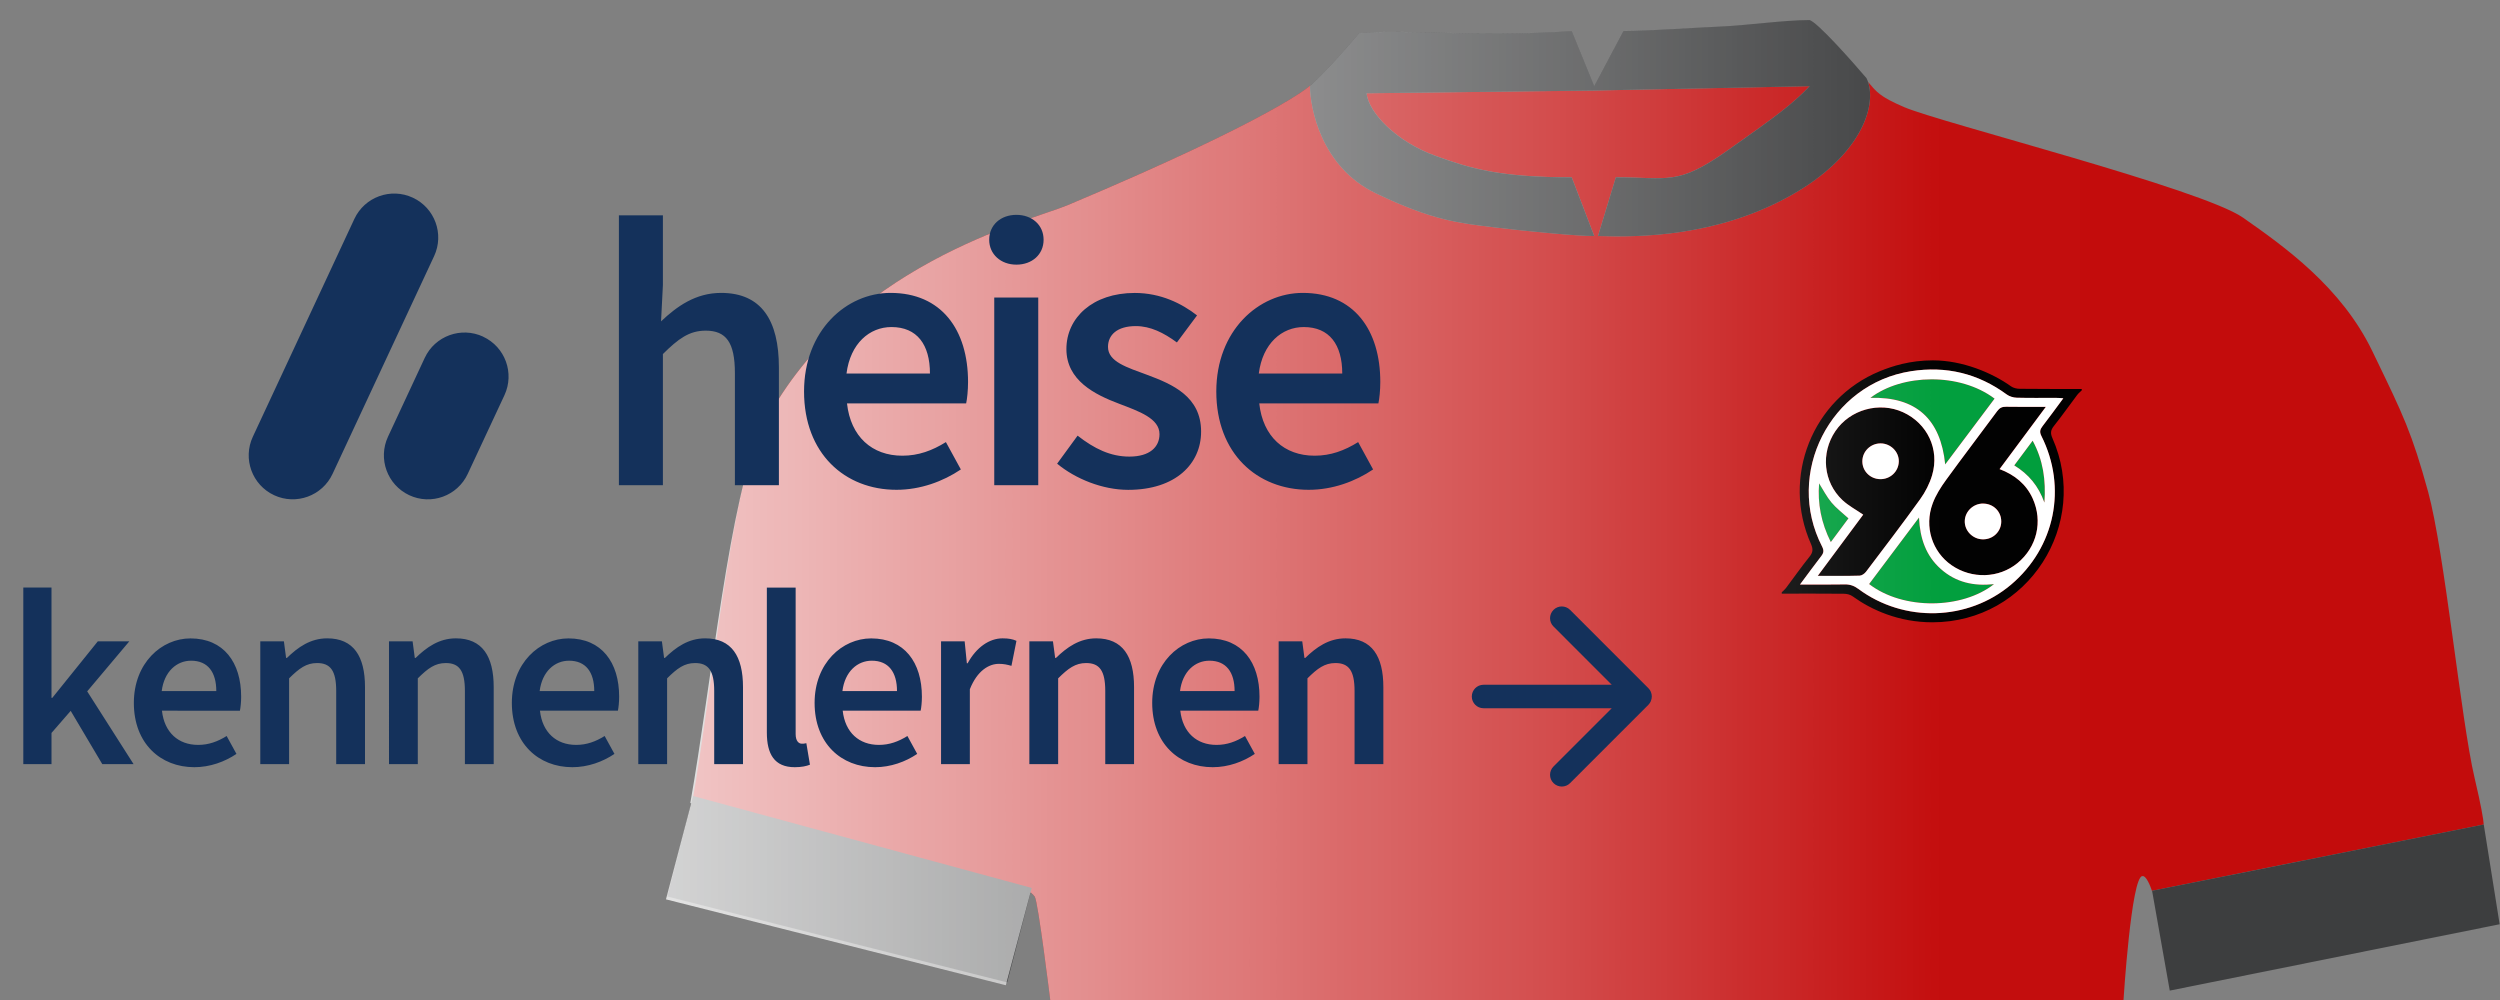 <svg xmlns="http://www.w3.org/2000/svg" viewBox="0 0 500 200">
<rect x="0" y="0" width="500" height="200" fill="#808080" stroke="none"/>
<defs>
  <linearGradient id="gradient96" x1="-114" x2="602" y1="102" y2="102" gradientUnits="userSpaceOnUse">
    <stop offset="0" stop-color="#fff"/>
    <stop offset=".28" stop-color="rgba(255,255,255,.95)" stop-opacity=".95"/>
    <stop offset=".45" stop-color="rgba(255,255,255,.75)" stop-opacity=".75"/>
    <stop offset=".6" stop-color="rgba(255,255,255,.5)" stop-opacity=".5"/>
    <stop offset=".7" stop-color="rgba(255,255,255,.1)" stop-opacity=".1"/>
    <stop offset=".75" stop-color="#fff" stop-opacity="0"/>
  </linearGradient>
</defs>
<path fill="#c30c0c" d="M496.75 164.9c-.07-1.08-.52-3.73-1.84-9.35-2.69-11.37-6-45.26-9.3-57.24-3.24-11.74-4.89-15.15-10.78-27.32l-.38-.79c-6.2-12.81-17.57-20.87-25.83-26.66s-60.55-19.01-67.78-22.11c-4.93-2.11-5.58-3.09-7.23-5.04 1.72 5.06-1.65 15.05-15.68 22.82-14.78 8.19-30.13 8.24-38.33 7.99l3.57-11.74c10.56 0 12.3 1.69 22.15-5.24 10.18-7.17 13.12-9.37 16.61-12.99l-43.08.87-45.54.55c.42 3.91 5.98 9.71 13.85 12.54 6.84 2.45 12.53 4.27 27.18 4.27l4.51 11.74c-3.7 0-14.05-1.02-19.85-1.72-7.24-.87-12.48-1.37-23.85-6.84-10.99-5.29-13.11-17.12-13.15-21.41.03-.03.07-.06.1-.09h-.09s-6.65 6.29-48.56 23.93c-7.35 3.09-44.85 11.89-61.19 44.92-6.23 12.61-9.69 51.22-13.86 74.71l67.94 17.9-.02.07c.17.11.38.31.63.65.67.93 3.1 20.69 3.1 20.69H424.7s1.55-24.68 3.77-24.79c.78-.13 1.6 1.98 1.96 3.06l-.02-.13 66.33-13.25Z"/><path fill="#3d3e3f" d="M275.15 38.65c11.37 5.47 16.6 5.96 23.85 6.84 5.79.7 16.14 1.72 19.85 1.72l-4.51-11.74c-14.64 0-20.34-1.82-27.18-4.27-7.87-2.83-13.44-8.62-13.85-12.54l45.54-.55 43.08-.87c-3.49 3.61-6.43 5.82-16.61 12.99-9.85 6.93-11.59 5.24-22.15 5.24l-3.57 11.74c8.2.25 23.55.2 38.33-7.99 14.02-7.77 17.39-17.76 15.68-22.82-.09-.27-.2-.54-.32-.78-3.12-3.66-9.76-11.11-11.36-11.61-5.24 0-12.73 1.11-18.25 1.32-4.62.18-13.45.84-18.98.88l-5.85 11.03-4.51-11.03c-6.05.44-15.28.64-22.27.44-8.74-.25-16.92-.44-20.25 0-2 2.35-5.73 6.76-9.72 10.5-.03.03-.07.06-.1.09.04 4.29 2.16 16.12 13.15 21.41M138.62 159.2l-5.16 20.1 67.97 17.18 4.9-18.83.02-.06zM496.75 164.9l3.18 19.95-65.98 13.27-3.51-19.84.2.62.17-.04-.02-.14 64.84-13.59.06.51.87-.18c.13.18.23.1.19-.56m-65.94 13.96-.02-.14 64.84-13.59.06.51.87-.18c.13.18.23.1.19-.56l-66.33 13.25.02.13.2.62z" class="heise96-shirtarm"/><path d="M386.59 72.07c5.92 0 11.86 2.5 15.62 5.2.46.33 1.16.49 1.74.49 4.13.05 8.27.03 12.4.04v.27c-.31.31-.66.58-.92.93-1.56 2.06-3.04 4.18-4.65 6.2-.66.82-.73 1.46-.3 2.42 7.6 17.17-4.8 36.84-24.01 36.84-6.71 0-12.18-2.47-15.97-5.21-.47-.34-1.16-.5-1.75-.5-4.13-.04-8.26-.02-12.4-.02v-.27c.28-.28.59-.52.83-.83 1.58-2.1 3.09-4.26 4.74-6.31.7-.87.71-1.54.27-2.54-5.93-13.35.29-29.01 13.78-34.54 2.44-1 6-2.17 10.63-2.17m-26.61 44.84c3.21 0 6.07.04 8.93-.02 1.06-.02 1.88.27 2.74.9 9.15 6.8 21.92 6.43 30.53-.84 8.8-7.42 11.27-19.42 6.08-29.75-.4-.8-.28-1.29.21-1.93 1.37-1.78 2.69-3.61 4.18-5.61-.7-.04-1.13-.08-1.56-.08-2.59 0-5.18.04-7.77-.03-.67-.02-1.44-.25-1.98-.64-5.75-4.22-12.14-5.76-19.17-4.66-16.15 2.52-25.27 20.48-17.77 35.05.4.79.33 1.28-.16 1.93-1.38 1.79-2.71 3.61-4.26 5.69Zm49.17-35.54-9.25 12.45c3.02 1.15 5.31 3 6.62 5.88 2.08 4.59.85 9.73-3.04 12.92-3.72 3.05-9.14 3.23-13.19.42-3.87-2.69-5.5-7.69-3.78-12.33.62-1.67 1.62-3.25 2.67-4.7 3.36-4.63 6.84-9.17 10.23-13.77.49-.67.99-.9 1.8-.89 2.53.05 5.06.02 7.93.02m-8.9 22.94c.02-2.01-1.58-3.6-3.63-3.6-1.95 0-3.6 1.56-3.66 3.48-.06 1.96 1.59 3.65 3.6 3.68 2.05.03 3.68-1.54 3.7-3.55m-36.7 10.85c3.19-4.29 6.18-8.32 9.08-12.23-1.43-.99-2.94-1.78-4.14-2.9-3.85-3.6-4.39-9.42-1.42-13.81 2.92-4.32 8.78-5.95 13.54-3.77 4.84 2.21 7.33 7.4 5.81 12.56-.5 1.7-1.37 3.38-2.4 4.83-3.52 4.9-7.19 9.7-10.83 14.51-.28.37-.83.76-1.27.78-2.67.07-5.35.04-8.37.04Zm12.46-19.34c2.03.04 3.69-1.52 3.74-3.52.05-1.95-1.62-3.62-3.63-3.63-2.02-.01-3.66 1.6-3.66 3.59s1.6 3.52 3.55 3.56" class="heise96-shirtkragen"/><path fill="#009e3c" d="M373.82 116.81c3.3-4.4 6.54-8.71 9.98-13.3.19 4.17 1.37 7.65 4.36 10.29 3 2.66 6.58 3.47 10.64 3.03-6.38 5.02-18.15 5.23-24.98-.02m.26-37.25c9.13-.26 14.04 4.21 14.96 13.31 3.33-4.44 6.57-8.75 9.87-13.15-6.96-5.25-18.49-4.98-24.83-.15m34.8 20.94c.32-4.53-.26-8.49-2.35-12.37-1.29 1.73-2.42 3.25-3.68 4.94 2.87 1.77 4.83 4.1 6.02 7.43m-39.18 3.16c-1.25-1.14-2.46-2.05-3.4-3.18-.96-1.15-1.66-2.53-2.47-3.82-.33 4.02.4 7.86 2.34 11.75 1.3-1.75 2.44-3.29 3.53-4.75" class="heise96-96gruen"/><path fill="#fff" d="M359.99 116.91c1.56-2.09 2.89-3.91 4.26-5.69.5-.64.57-1.14.16-1.93-7.5-14.57 1.62-32.53 17.78-35.05 7.03-1.1 13.42.44 19.17 4.66.53.39 1.31.62 1.98.64 2.59.07 5.18.03 7.77.03.43 0 .86.04 1.56.08-1.49 2.01-2.81 3.83-4.18 5.61-.49.64-.61 1.13-.21 1.93 5.19 10.33 2.72 22.32-6.08 29.75-8.62 7.27-21.39 7.64-30.53.84-.85-.63-1.68-.92-2.74-.9-2.86.06-5.72.02-8.93.02Zm49.17-35.54c-2.87 0-5.4.03-7.93-.02-.81-.02-1.31.22-1.8.89-3.39 4.6-6.87 9.14-10.23 13.77-1.05 1.45-2.06 3.03-2.67 4.7-1.72 4.64-.09 9.65 3.78 12.33 4.04 2.8 9.47 2.63 13.19-.42 3.89-3.19 5.11-8.33 3.04-12.92-1.31-2.88-3.6-4.73-6.62-5.88l9.25-12.45Zm-45.6 33.8c3.02 0 5.7.04 8.37-.04.43-.01.98-.4 1.27-.78 3.64-4.81 7.31-9.61 10.83-14.51 1.04-1.44 1.9-3.12 2.4-4.83 1.52-5.16-.97-10.34-5.81-12.56-4.76-2.18-10.62-.55-13.54 3.77-2.97 4.38-2.43 10.2 1.42 13.81 1.2 1.12 2.71 1.91 4.14 2.9-2.9 3.91-5.9 7.94-9.08 12.23Zm10.26 1.64c6.83 5.25 18.6 5.04 24.98.02-4.06.44-7.64-.36-10.64-3.03-2.98-2.65-4.17-6.12-4.36-10.29-3.44 4.58-6.68 8.9-9.98 13.3m25.09-37.09c-6.96-5.25-18.49-4.98-24.83-.15 9.13-.26 14.04 4.21 14.96 13.31 3.33-4.44 6.57-8.75 9.87-13.15m3.95 13.35c2.87 1.77 4.83 4.1 6.02 7.43.32-4.53-.26-8.49-2.35-12.37-1.29 1.73-2.42 3.25-3.68 4.94m-36.69 15.34c1.3-1.75 2.44-3.29 3.53-4.75-1.25-1.14-2.46-2.05-3.4-3.18-.96-1.15-1.66-2.53-2.47-3.82-.33 4.02.4 7.86 2.34 11.75m30.45-7.71c-1.95 0-3.6 1.56-3.66 3.48-.06 1.96 1.59 3.65 3.6 3.68 2.05.03 3.68-1.54 3.7-3.55s-1.58-3.6-3.63-3.6m-16.86-8.41c.05-1.95-1.62-3.62-3.63-3.63-2.02-.01-3.66 1.6-3.66 3.59s1.6 3.52 3.55 3.56c2.03.04 3.69-1.52 3.74-3.52" class="heise96-96weiss"/><path d="M496.75,164.9c-.07-1.08-.52-3.73-1.84-9.35-2.69-11.37-6-45.26-9.3-57.24-3.24-11.74-4.89-15.15-10.78-27.32l-.38-.79c-6.2-12.81-17.57-20.87-25.83-26.66s-60.55-19.01-67.78-22.11c-4.93-2.11-5.58-3.09-7.23-5.04-.09-.27-.2-.54-.32-.78-3.12-3.66-9.76-11.11-11.36-11.61-5.24,0-12.73,1.11-18.25,1.32-4.62.18-13.45.84-18.98.88l-5.85,11.03-4.51-11.03c-6.05.44-15.28.64-22.27.44-8.74-.25-16.92-.44-20.25,0-2,2.35-5.73,6.76-9.72,10.5-.03,0-.06,0-.09,0,0,0-6.65,6.29-48.56,23.93-7.35,3.09-44.85,11.89-61.19,44.92-6.23,12.61-10.03,51.13-14.2,74.62l.17.05-5.04,19.21,67.97,17.18,4.93-18.52.25.07-.02.07c.17.11.38.31.63.65.67.93,3.1,20.69,3.1,20.69h214.65s1.55-24.68,3.77-24.79c.78-.13,1.6,1.98,1.96,3.06l-.02-.13,66.33-13.25Z" style="fill:url(#gradient96)"/><path fill="#14315b" d="M123.78 43.06h8.8v13.97l-.37 7.24c3.15-2.97 6.88-5.69 12.01-5.69 8.04 0 11.56 5.44 11.56 14.92v23.54h-8.8V74.63c0-6.18-1.77-8.5-5.84-8.5-3.3 0-5.47 1.62-8.56 4.68v26.23h-8.8zm37.03 35.24c0-12.2 8.47-19.72 17.3-19.72 10.15 0 15.5 7.34 15.5 17.82 0 1.68-.18 3.36-.38 4.28H169.4c.73 6.66 5.01 10.46 11.07 10.46 3.21 0 5.96-1.01 8.71-2.72l2.99 5.47c-3.58 2.41-8.1 4.07-12.87 4.07-10.36 0-18.49-7.28-18.49-19.66m25.18-3.6c0-5.78-2.57-9.29-7.7-9.29-4.37 0-8.22 3.27-8.99 9.29zm11.85-26.75c0-2.97 2.32-4.98 5.44-4.98s5.44 2.02 5.44 4.98-2.32 4.98-5.44 4.98-5.44-2.08-5.44-4.98m1.01 11.55h8.8v37.54h-8.8zm12.58 33.23 4.09-5.6c3.33 2.6 6.56 4.19 10.36 4.19 4.09 0 6.02-1.93 6.02-4.49 0-3.15-4.07-4.55-8.07-6.08-4.92-1.85-10.55-4.68-10.55-10.94s5.26-11.22 13.66-11.22c5.23 0 9.42 2.12 12.47 4.49l-4.03 5.41c-2.63-1.93-5.27-3.27-8.22-3.27-3.77 0-5.56 1.8-5.56 4.16 0 2.97 3.79 4.09 7.86 5.6 5.08 1.89 10.76 4.34 10.76 11.34 0 6.45-5.1 11.65-14.58 11.65-5.14 0-10.55-2.2-14.21-5.23Zm31.83-14.43c0-12.2 8.47-19.72 17.3-19.72 10.15 0 15.5 7.34 15.5 17.82 0 1.68-.18 3.36-.38 4.28h-23.83c.73 6.66 5.01 10.46 11.07 10.46 3.21 0 5.96-1.01 8.71-2.72l2.99 5.47c-3.58 2.41-8.1 4.07-12.87 4.07-10.36 0-18.49-7.28-18.49-19.66m25.19-3.6c0-5.78-2.57-9.29-7.7-9.29-4.37 0-8.22 3.27-8.99 9.29zM82.57 39.54c4.4 2.05 6.31 7.29 4.25 11.69L66.51 94.78c-2.05 4.4-7.29 6.31-11.69 4.26s-6.31-7.29-4.25-11.7l20.3-43.55c2.05-4.4 7.29-6.31 11.7-4.25m14.06 27.79c-4.4-2.05-9.64-.15-11.69 4.26L77.6 87.34c-2.05 4.4-.15 9.64 4.25 11.7s9.64.15 11.69-4.25l7.35-15.75c2.05-4.41.15-9.64-4.26-11.7M4.66 117.51h5.64v22.06h.16l9.1-11.3h6.3l-8.42 10 9.28 14.56h-6.26l-6.32-10.66-3.84 4.42v6.24H4.66zm22.11 23.07c0-7.98 5.54-12.9 11.32-12.9 6.64 0 10.14 4.8 10.14 11.66 0 1.1-.12 2.2-.25 2.8H32.39c.48 4.36 3.28 6.84 7.24 6.84 2.1 0 3.9-.66 5.7-1.78l1.96 3.58c-2.34 1.58-5.3 2.66-8.42 2.66-6.78 0-12.1-4.76-12.1-12.86m16.49-2.36c0-3.78-1.68-6.08-5.04-6.08-2.86 0-5.38 2.14-5.88 6.08zm8.8-9.95h4.72l.44 3.32h.16c2.2-2.14 4.7-3.92 8.06-3.92 5.26 0 7.56 3.56 7.56 9.76v15.4h-5.76v-14.66c0-4.04-1.16-5.56-3.82-5.56-2.16 0-3.58 1.06-5.6 3.06v17.16h-5.76zm25.74 0h4.72l.44 3.32h.16c2.2-2.14 4.7-3.92 8.06-3.92 5.26 0 7.56 3.56 7.56 9.76v15.4h-5.76v-14.66c0-4.04-1.16-5.56-3.82-5.56-2.16 0-3.58 1.06-5.6 3.06v17.16H77.8zm24.57 12.31c0-7.98 5.54-12.9 11.32-12.9 6.64 0 10.14 4.8 10.14 11.66 0 1.1-.12 2.2-.25 2.8h-15.59c.48 4.36 3.28 6.84 7.24 6.84 2.1 0 3.9-.66 5.7-1.78l1.96 3.58c-2.34 1.58-5.3 2.66-8.42 2.66-6.78 0-12.1-4.76-12.1-12.86m16.48-2.36c0-3.78-1.68-6.08-5.04-6.08-2.86 0-5.38 2.14-5.88 6.08zm8.81-9.95h4.72l.44 3.32h.16c2.2-2.14 4.7-3.92 8.06-3.92 5.26 0 7.56 3.56 7.56 9.76v15.4h-5.76v-14.66c0-4.04-1.16-5.56-3.82-5.56-2.16 0-3.58 1.06-5.6 3.06v17.16h-5.76zm25.71 18.25v-29h5.76v29.3c0 1.42.64 1.92 1.24 1.92.26 0 .46 0 .9-.1l.72 4.3c-.7.28-1.66.5-3.04.5-4.08 0-5.58-2.64-5.58-6.92m9.55-5.94c0-7.98 5.54-12.9 11.32-12.9 6.64 0 10.14 4.8 10.14 11.66 0 1.1-.12 2.2-.25 2.8h-15.59c.48 4.36 3.28 6.84 7.24 6.84 2.1 0 3.9-.66 5.7-1.78l1.96 3.58c-2.34 1.58-5.3 2.66-8.42 2.66-6.78 0-12.1-4.76-12.1-12.86m16.48-2.36c0-3.78-1.68-6.08-5.04-6.08-2.86 0-5.38 2.14-5.88 6.08zm8.81-9.95h4.72l.44 4.38h.16c1.75-3.2 4.35-4.98 6.98-4.98 1.25 0 2.04.16 2.78.5l-1 5c-.86-.24-1.5-.4-2.52-.4-1.96 0-4.32 1.34-5.8 5.08v14.98h-5.76zm17.66 0h4.72l.44 3.32h.16c2.2-2.14 4.7-3.92 8.06-3.92 5.26 0 7.56 3.56 7.56 9.76v15.4h-5.76v-14.66c0-4.04-1.16-5.56-3.82-5.56-2.16 0-3.58 1.06-5.6 3.06v17.16h-5.76zm24.57 12.31c0-7.98 5.54-12.9 11.32-12.9 6.64 0 10.14 4.8 10.14 11.66 0 1.1-.12 2.2-.25 2.8h-15.59c.48 4.36 3.28 6.84 7.24 6.84 2.1 0 3.9-.66 5.7-1.78l1.96 3.58c-2.34 1.58-5.3 2.66-8.42 2.66-6.78 0-12.1-4.76-12.1-12.86m16.48-2.36c0-3.78-1.68-6.08-5.04-6.08-2.86 0-5.38 2.14-5.88 6.08zm8.81-9.95h4.72l.44 3.32h.16c2.2-2.14 4.7-3.92 8.06-3.92 5.26 0 7.56 3.56 7.56 9.76v15.4h-5.76v-14.66c0-4.04-1.16-5.56-3.82-5.56-2.16 0-3.58 1.06-5.6 3.06v17.16h-5.76zm74.46 11.91v-.03c.11-.27.17-.55.17-.86s-.06-.59-.17-.86v-.03c-.13-.3-.3-.55-.52-.77l-15.65-15.65c-.92-.92-2.41-.92-3.32 0-.92.92-.92 2.41 0 3.32l11.65 11.65h-25.64c-1.3 0-2.35 1.05-2.35 2.35s1.05 2.35 2.35 2.35h25.64L310.7 153.3c-.92.92-.92 2.41 0 3.32.45.45 1.06.69 1.66.69s1.21-.23 1.66-.69l15.65-15.65c.22-.22.39-.49.52-.77Z" class="heise96-text"/></svg>
